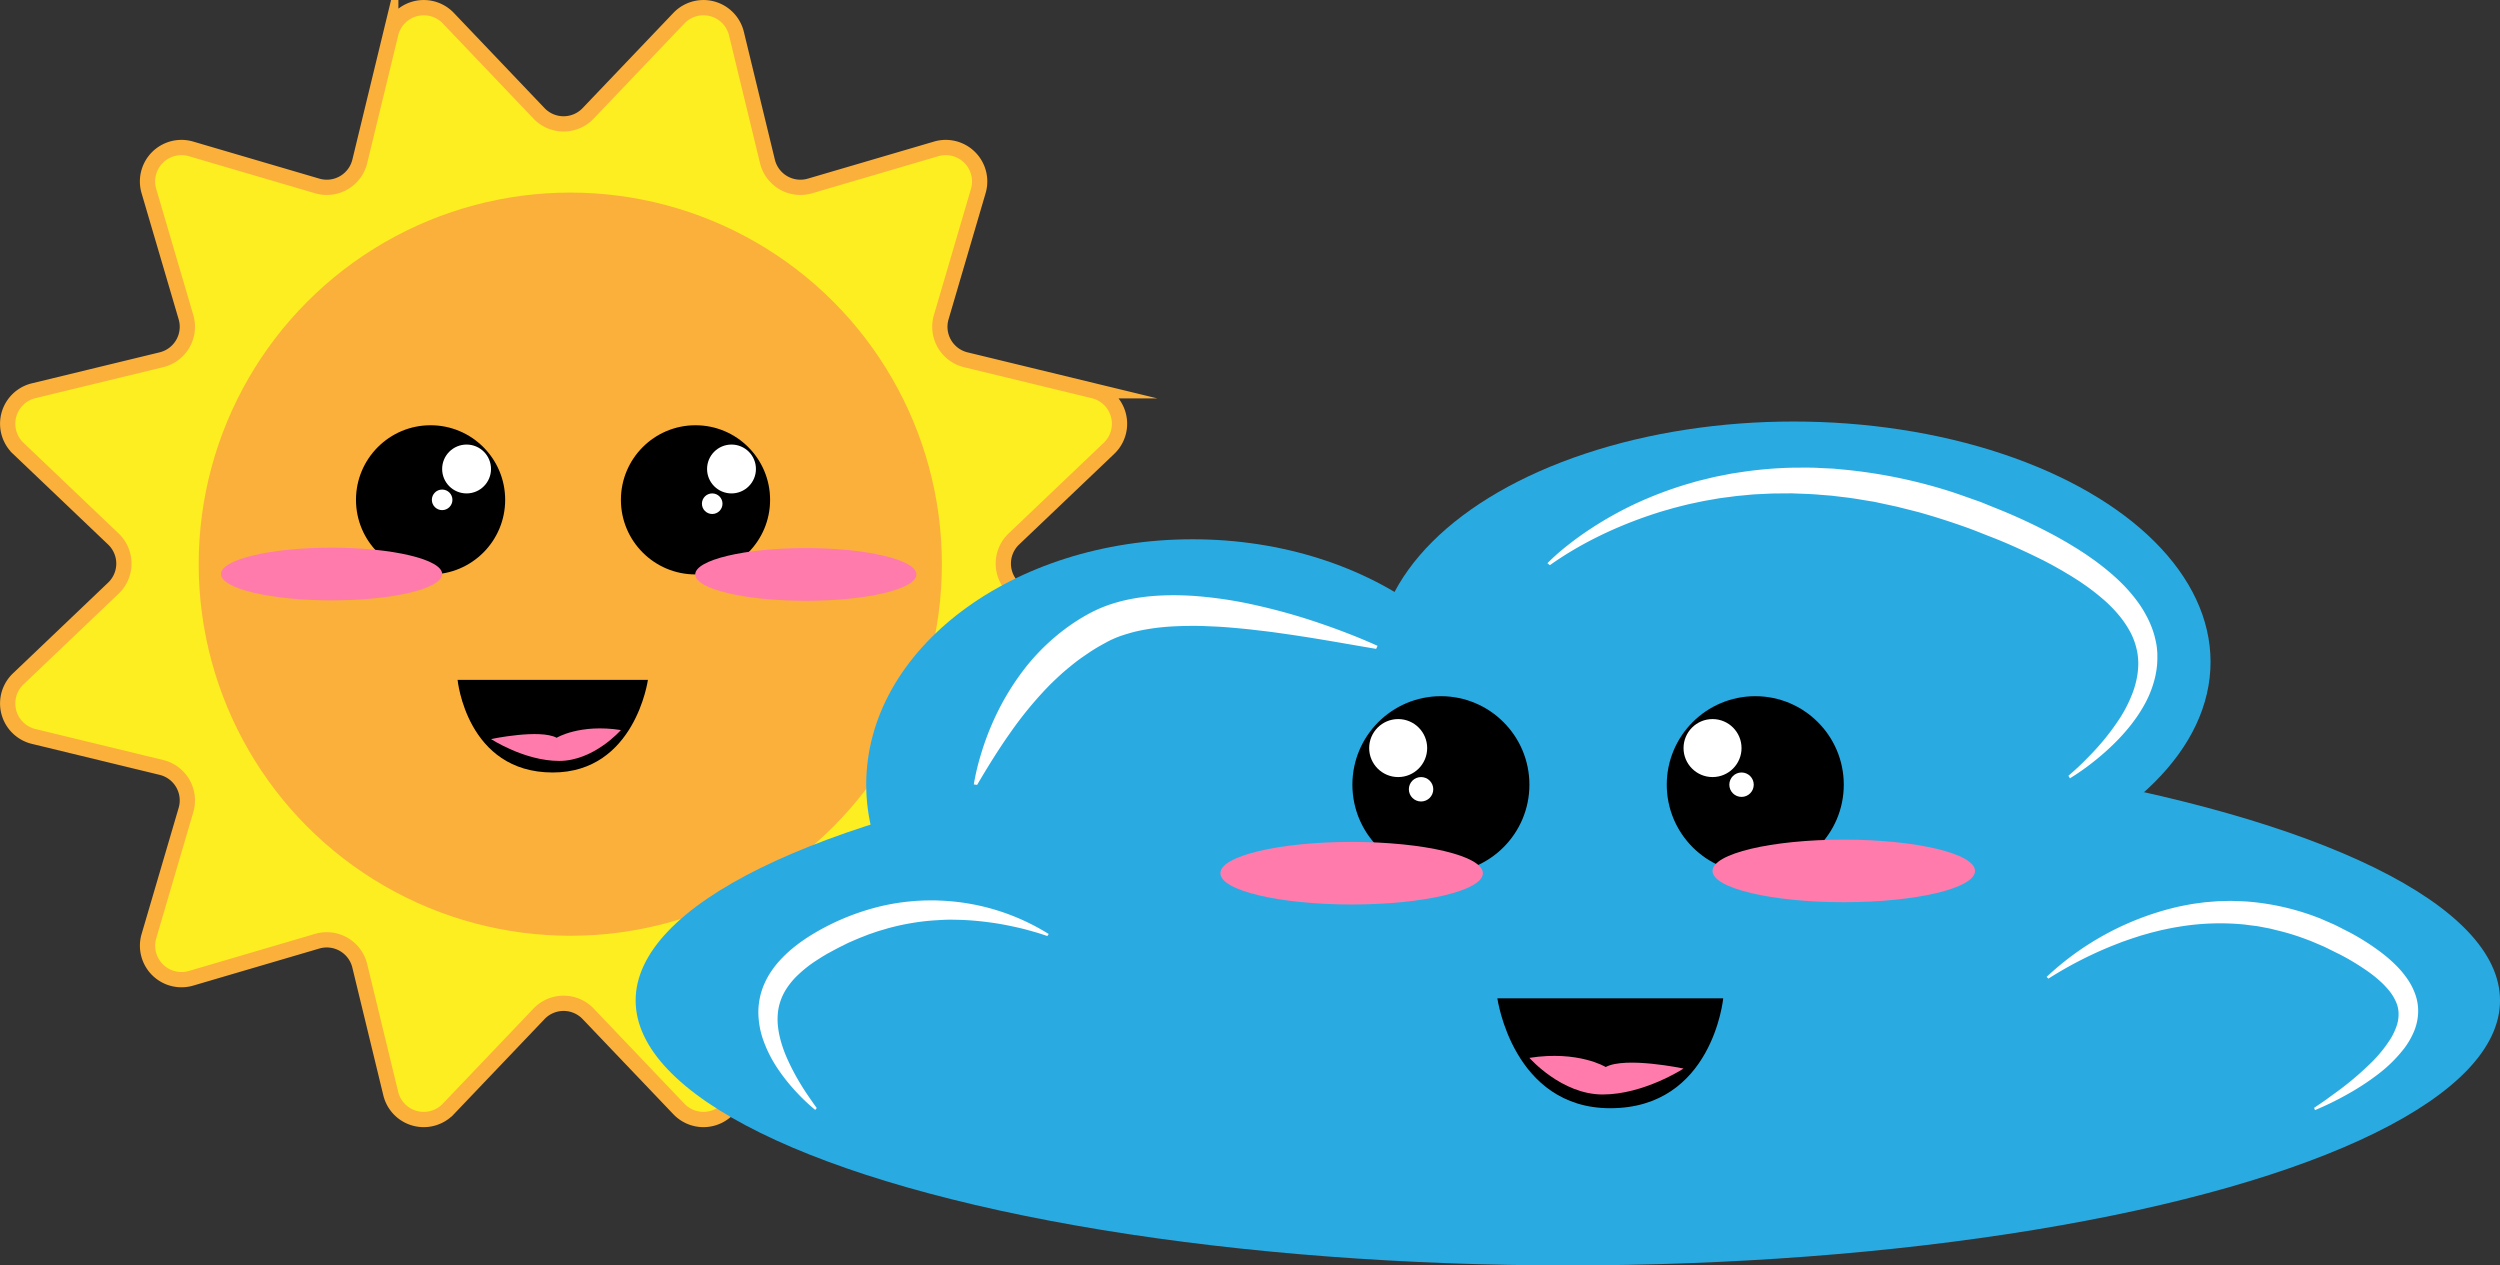 <svg id="Слой_1" data-name="Слой 1" xmlns="http://www.w3.org/2000/svg" viewBox="0 0 1638.21 829.2"><rect x="0" y="0" width="1638.21" height="829.2" fill="#333333" stroke="none"/><defs><style>.cls-1{fill:#fcee21;stroke:#fbb03b;stroke-miterlimit:10;stroke-width:10px;}.cls-2{fill:#fbb03b;}.cls-3{fill:#29abe2;}.cls-4{fill:#fff;}.cls-5{fill:#ff7bac;}</style></defs><path class="cls-1" d="M659.21,124.08l59.46-62.37a22.24,22.24,0,0,1,37.71,10.11l20.31,83.74a22.24,22.24,0,0,0,27.88,16.09l82.67-24.28A22.24,22.24,0,0,1,914.85,175l-24.28,82.67a22.25,22.25,0,0,0,16.1,27.89l83.74,20.31a22.24,22.24,0,0,1,10.1,37.71L938.15,403a22.25,22.25,0,0,0,0,32.2l62.36,59.46a22.24,22.24,0,0,1-10.1,37.71l-83.74,20.31a22.24,22.24,0,0,0-16.1,27.88l24.28,82.67a22.24,22.24,0,0,1-27.61,27.61l-82.67-24.28a22.24,22.24,0,0,0-27.88,16.1l-20.31,83.74a22.24,22.24,0,0,1-37.71,10.1l-59.46-62.36a22.25,22.25,0,0,0-32.2,0l-59.45,62.36a22.24,22.24,0,0,1-37.71-10.1l-20.31-83.74a22.25,22.25,0,0,0-27.89-16.1L399,690.85a22.24,22.24,0,0,1-27.61-27.61l24.28-82.67a22.24,22.24,0,0,0-16.09-27.88l-83.74-20.31a22.24,22.24,0,0,1-10.11-37.71l62.37-59.46a22.25,22.25,0,0,0,0-32.2l-62.37-59.45a22.24,22.24,0,0,1,10.11-37.71l83.74-20.31a22.25,22.25,0,0,0,16.09-27.89L371.37,175A22.25,22.25,0,0,1,399,147.37l82.67,24.28a22.25,22.25,0,0,0,27.89-16.09l20.31-83.74a22.24,22.24,0,0,1,37.71-10.11L627,124.08A22.25,22.25,0,0,0,659.21,124.08Z" transform="translate(-273.8 -49.8)"/><circle class="cls-2" cx="373.7" cy="369.7" r="243.5"/><ellipse class="cls-3" cx="1027.37" cy="655.59" rx="610.85" ry="173.61"/><ellipse class="cls-3" cx="781.42" cy="514.13" rx="213.8" ry="160.75"/><ellipse class="cls-3" cx="1175.26" cy="433.75" rx="273.27" ry="157.53"/><ellipse class="cls-3" cx="1172.97" cy="533.53" rx="131.81" ry="75.55"/><circle cx="944.2" cy="514.2" r="58"/><circle cx="1150.2" cy="514.2" r="58"/><circle class="cls-4" cx="916.2" cy="490.2" r="19"/><circle class="cls-4" cx="1122.2" cy="490.2" r="19"/><circle class="cls-4" cx="931.2" cy="517.2" r="8"/><circle class="cls-4" cx="1141.2" cy="514.2" r="8"/><path d="M1255,704h148s-7,72-74,72C1265,776,1255,704,1255,704Z" transform="translate(-273.8 -49.8)"/><path class="cls-5" d="M1276,743s21,24,48,24,53-17,53-17-38-8-51-1C1326,749,1308,738,1276,743Z" transform="translate(-273.8 -49.8)"/><path class="cls-4" d="M911.91,563.83a155.78,155.78,0,0,1,4.88-20.35A176,176,0,0,1,924,523.87a168.44,168.44,0,0,1,21.28-36A139.16,139.16,0,0,1,975.82,459c2.9-2,5.87-3.88,8.93-5.62a92,92,0,0,1,9.45-4.79,87.62,87.62,0,0,1,10-3.64,101.31,101.31,0,0,1,10.27-2.55c13.83-2.72,28-3,41.87-2.09a272.87,272.87,0,0,1,41.27,6.27,392.57,392.57,0,0,1,40.09,11.28c13.15,4.47,26.1,9.41,38.78,15.14l-.92,2c-14-2.36-27.61-4.81-41.16-7-3.38-.57-6.78-1.06-10.14-1.59s-6.73-1-10.09-1.48-6.68-.95-10-1.36l-10-1.18c-3.31-.37-6.62-.7-9.92-1s-6.56-.58-9.83-.79-6.52-.32-9.75-.47-6.44-.21-9.63-.2c-6.37.06-12.63.21-18.74.79a138.41,138.41,0,0,0-17.61,2.75c-1.42.3-2.77.7-4.14,1.06l-2,.6c-.67.18-1.33.39-2,.61a65.3,65.3,0,0,0-7.56,2.87c-1.21.53-2.36,1.12-3.51,1.71l-3.81,2.1q-3.84,2.12-7.51,4.55c-2.42,1.65-4.88,3.27-7.25,5s-4.68,3.63-7,5.52-4.58,3.87-6.78,5.94-4.45,4.15-6.57,6.37a246.1,246.1,0,0,0-24.27,29.5c-7.68,10.78-14.88,22.37-22.18,34.81Z" transform="translate(-273.8 -49.8)"/><path class="cls-4" d="M1287.81,418.85a142.47,142.47,0,0,1,13.26-11.72q6.92-5.49,14.29-10.35a236.64,236.64,0,0,1,30.78-17.23,251.24,251.24,0,0,1,33-12.47c2.84-.79,5.64-1.7,8.5-2.4l8.58-2.09c2.87-.67,5.77-1.17,8.66-1.76,1.44-.27,2.88-.58,4.33-.83l4.37-.65a267.27,267.27,0,0,1,35.17-3.09c5.88,0,11.78-.18,17.65.22l8.82.41,8.8.83a337,337,0,0,1,69,14.5c5.58,1.86,11.1,3.88,16.66,5.81,1.39.47,2.75,1,4.11,1.57l4.09,1.66,8.18,3.3q16.29,6.74,31.91,15c1.29.7,2.6,1.37,3.89,2.09l3.84,2.18c2.58,1.42,5.08,3,7.6,4.51s5,3.19,7.44,4.77l3.63,2.54c1.22.84,2.42,1.69,3.59,2.59,9.45,7.06,18.4,15,25.59,24.54a75.4,75.4,0,0,1,9.12,15.39,63.22,63.22,0,0,1,3,8.49c.34,1.46.71,2.92,1,4.41s.52,3,.61,4.47l.19,2.24,0,2.26c.08,1.5-.07,3-.1,4.51a59.38,59.38,0,0,1-1.34,8.9,69.68,69.68,0,0,1-6.28,16.74c-5.58,10.53-13.22,19.77-21.69,27.95a165.06,165.06,0,0,1-13.36,11.57,154.49,154.49,0,0,1-14.51,10.1l-1-1.64c4.42-3.81,8.73-7.76,12.73-11.95a166.35,166.35,0,0,0,11.51-12.78,154.29,154.29,0,0,0,9.84-13.6,86.69,86.69,0,0,0,7.35-14.37,59.06,59.06,0,0,0,3.94-14.6,52.62,52.62,0,0,0,.42-7.15c-.1-1.17-.06-2.34-.24-3.49l-.19-1.72-.31-1.7a45.44,45.44,0,0,0-4.59-13,66.21,66.21,0,0,0-8.21-11.85,89.07,89.07,0,0,0-10.86-10.65,143.21,143.21,0,0,0-12.64-9.55c-1.08-.77-2.21-1.5-3.36-2.22l-3.42-2.18-3.51-2.08c-1.16-.71-2.31-1.42-3.52-2.08-2.39-1.34-4.75-2.72-7.22-4l-3.65-1.93c-1.23-.63-2.49-1.23-3.73-1.85-10-4.88-20.2-9.57-30.7-13.64-5.26-2-10.44-4.19-15.72-6.09s-10.58-3.69-15.91-5.41-10.67-3.3-16-4.82l-8.1-2.05-4-1-2-.52-2-.43-8.15-1.75-4.07-.88c-1.36-.31-2.73-.47-4.1-.71-5.47-.87-10.94-1.9-16.44-2.49l-8.25-1-8.27-.65c-5.52-.52-11-.58-16.58-.84-1.39-.08-2.77-.06-4.15,0l-4.15,0c-2.77.05-5.55,0-8.31.18l-8.31.39c-2.77.14-5.52.49-8.29.73l-4.15.38-4.13.55c-2.76.38-5.54.66-8.28,1.12l-8.24,1.45c-2.75.51-5.46,1.14-8.21,1.7s-5.46,1.25-8.18,1.94l-4.08,1.05c-1.36.36-2.7.78-4,1.16-5.43,1.48-10.78,3.28-16.13,5.15-21.3,7.61-42.17,17.72-61.25,31.24Z" transform="translate(-273.8 -49.8)"/><path class="cls-4" d="M1614.93,689.93a187.54,187.54,0,0,1,83.14-45.25c3.87-1,7.81-1.68,11.74-2.43,2-.32,4-.55,5.93-.83l3-.4,3-.24c2-.15,4-.34,6-.46l6-.14c1,0,2-.08,3,0l3,.1c2,.08,4,.12,6,.24a164.38,164.38,0,0,1,46.67,10.45l1.41.52,1.37.6,2.75,1.2,5.49,2.39c3.59,1.76,7.13,3.62,10.69,5.42A156.85,156.85,0,0,1,1834.24,674a93.43,93.43,0,0,1,9.13,7.88,62.12,62.12,0,0,1,7.85,9.25,43.16,43.16,0,0,1,5.51,10.93,32.4,32.4,0,0,1,1.59,12.21,35.37,35.37,0,0,1-2.89,11.93,51.38,51.38,0,0,1-6.12,10.5,91.76,91.76,0,0,1-17.07,16.92,164.17,164.17,0,0,1-20,13.12,198.86,198.86,0,0,1-21.45,10.5l-.6-1.48c3.31-2.24,6.62-4.44,9.81-6.8s6.4-4.6,9.48-7a203.25,203.25,0,0,0,17.41-15.1,88.08,88.08,0,0,0,13.6-16.66,42.58,42.58,0,0,0,3.94-8.61,23.48,23.48,0,0,0,1.11-8,19.34,19.34,0,0,0-1.69-7.27,31.47,31.47,0,0,0-4.29-7.1,55,55,0,0,0-6.51-6.81,79.1,79.1,0,0,0-8-6.32,157.48,157.48,0,0,0-18.54-11.15c-3.32-1.57-6.56-3.28-9.87-4.85l-5-2.13-2.52-1.07-1.25-.54-1.29-.45a154.88,154.88,0,0,0-20.69-6.48c-1.75-.42-3.49-.91-5.25-1.28l-5.31-1-2.66-.49-2.68-.32c-1.79-.21-3.58-.45-5.37-.7a164,164,0,0,0-43.56,1.54c-3.66.56-7.28,1.38-10.94,2.13l-5.44,1.36c-1.82.44-3.61,1-5.43,1.5-.9.26-1.82.49-2.72.77l-2.69.88c-1.8.58-3.61,1.15-5.4,1.8s-3.61,1.22-5.38,1.93l-5.34,2.09a257.1,257.1,0,0,0-41.64,21.46Z" transform="translate(-273.8 -49.8)"/><path class="cls-4" d="M808,777.12A128.93,128.93,0,0,1,794.35,764a120.27,120.27,0,0,1-11.61-14.95,83.78,83.78,0,0,1-8.54-17,56,56,0,0,1-3.46-18.81,46.23,46.23,0,0,1,3.94-18.79,49.47,49.47,0,0,1,4.69-8.42,61,61,0,0,1,6-7.49c8.75-9.37,19.62-16.31,30.8-22.08a158.32,158.32,0,0,1,35.53-13,142.77,142.77,0,0,1,18.72-3c3.14-.37,6.3-.44,9.45-.61,3.16,0,6.33-.11,9.48.08A144.8,144.8,0,0,1,961,661.84l-.9,1.32c-3-1-6-2-9-2.84s-6-1.71-9-2.39c-6-1.38-12-2.61-17.93-3.45s-11.87-1.46-17.75-1.77c-2.94-.15-5.87-.19-8.78-.25s-5.82.11-8.71.28a149.57,149.57,0,0,0-17.12,1.83,158.77,158.77,0,0,0-16.65,3.66c-2.71.87-5.46,1.52-8.13,2.51l-4,1.36-4,1.58c-2.67,1-5.26,2.18-7.87,3.3-1.31.54-2.59,1.19-3.86,1.83l-3.84,1.91c-2.54,1.31-5.05,2.72-7.58,4.06l-3.6,2.14-3.46,2.23a80.48,80.48,0,0,0-12.37,9.77,47.3,47.3,0,0,0-4.93,5.46,42.7,42.7,0,0,0-3.86,5.84A35.64,35.64,0,0,0,785,706.5a33,33,0,0,0-1.44,6.8,44.77,44.77,0,0,0-.13,7.35,57.07,57.07,0,0,0,1.15,7.76,68.33,68.33,0,0,0,2.27,8c.9,2.69,2,5.36,3.2,8a148.55,148.55,0,0,0,8.47,15.93c1.58,2.64,3.28,5.23,5.05,7.8s3.57,5.17,5.43,7.74Z" transform="translate(-273.8 -49.8)"/><ellipse class="cls-5" cx="885.7" cy="572.2" rx="86" ry="20.5"/><ellipse class="cls-5" cx="1208.2" cy="570.7" rx="86" ry="20.5"/><circle cx="455.75" cy="327.54" r="48.88"/><circle cx="282.15" cy="327.54" r="48.88"/><circle class="cls-4" cx="479.34" cy="307.32" r="16.01"/><circle class="cls-4" cx="305.74" cy="307.32" r="16.01"/><circle class="cls-4" cx="466.7" cy="330.07" r="6.74"/><circle class="cls-4" cx="289.73" cy="327.54" r="6.74"/><path d="M698.37,495.32H573.65S579.55,556,636,556C689.94,556,698.37,495.32,698.37,495.32Z" transform="translate(-273.8 -49.8)"/><path class="cls-5" d="M680.67,528.19S663,548.42,640.22,548.42s-44.66-14.33-44.66-14.33,32-6.74,43-.84C638.54,533.25,653.71,524,680.67,528.19Z" transform="translate(-273.8 -49.8)"/><ellipse class="cls-5" cx="528.04" cy="376.42" rx="72.47" ry="17.28"/><ellipse class="cls-5" cx="217.27" cy="376.15" rx="72.47" ry="17.28"/></svg>